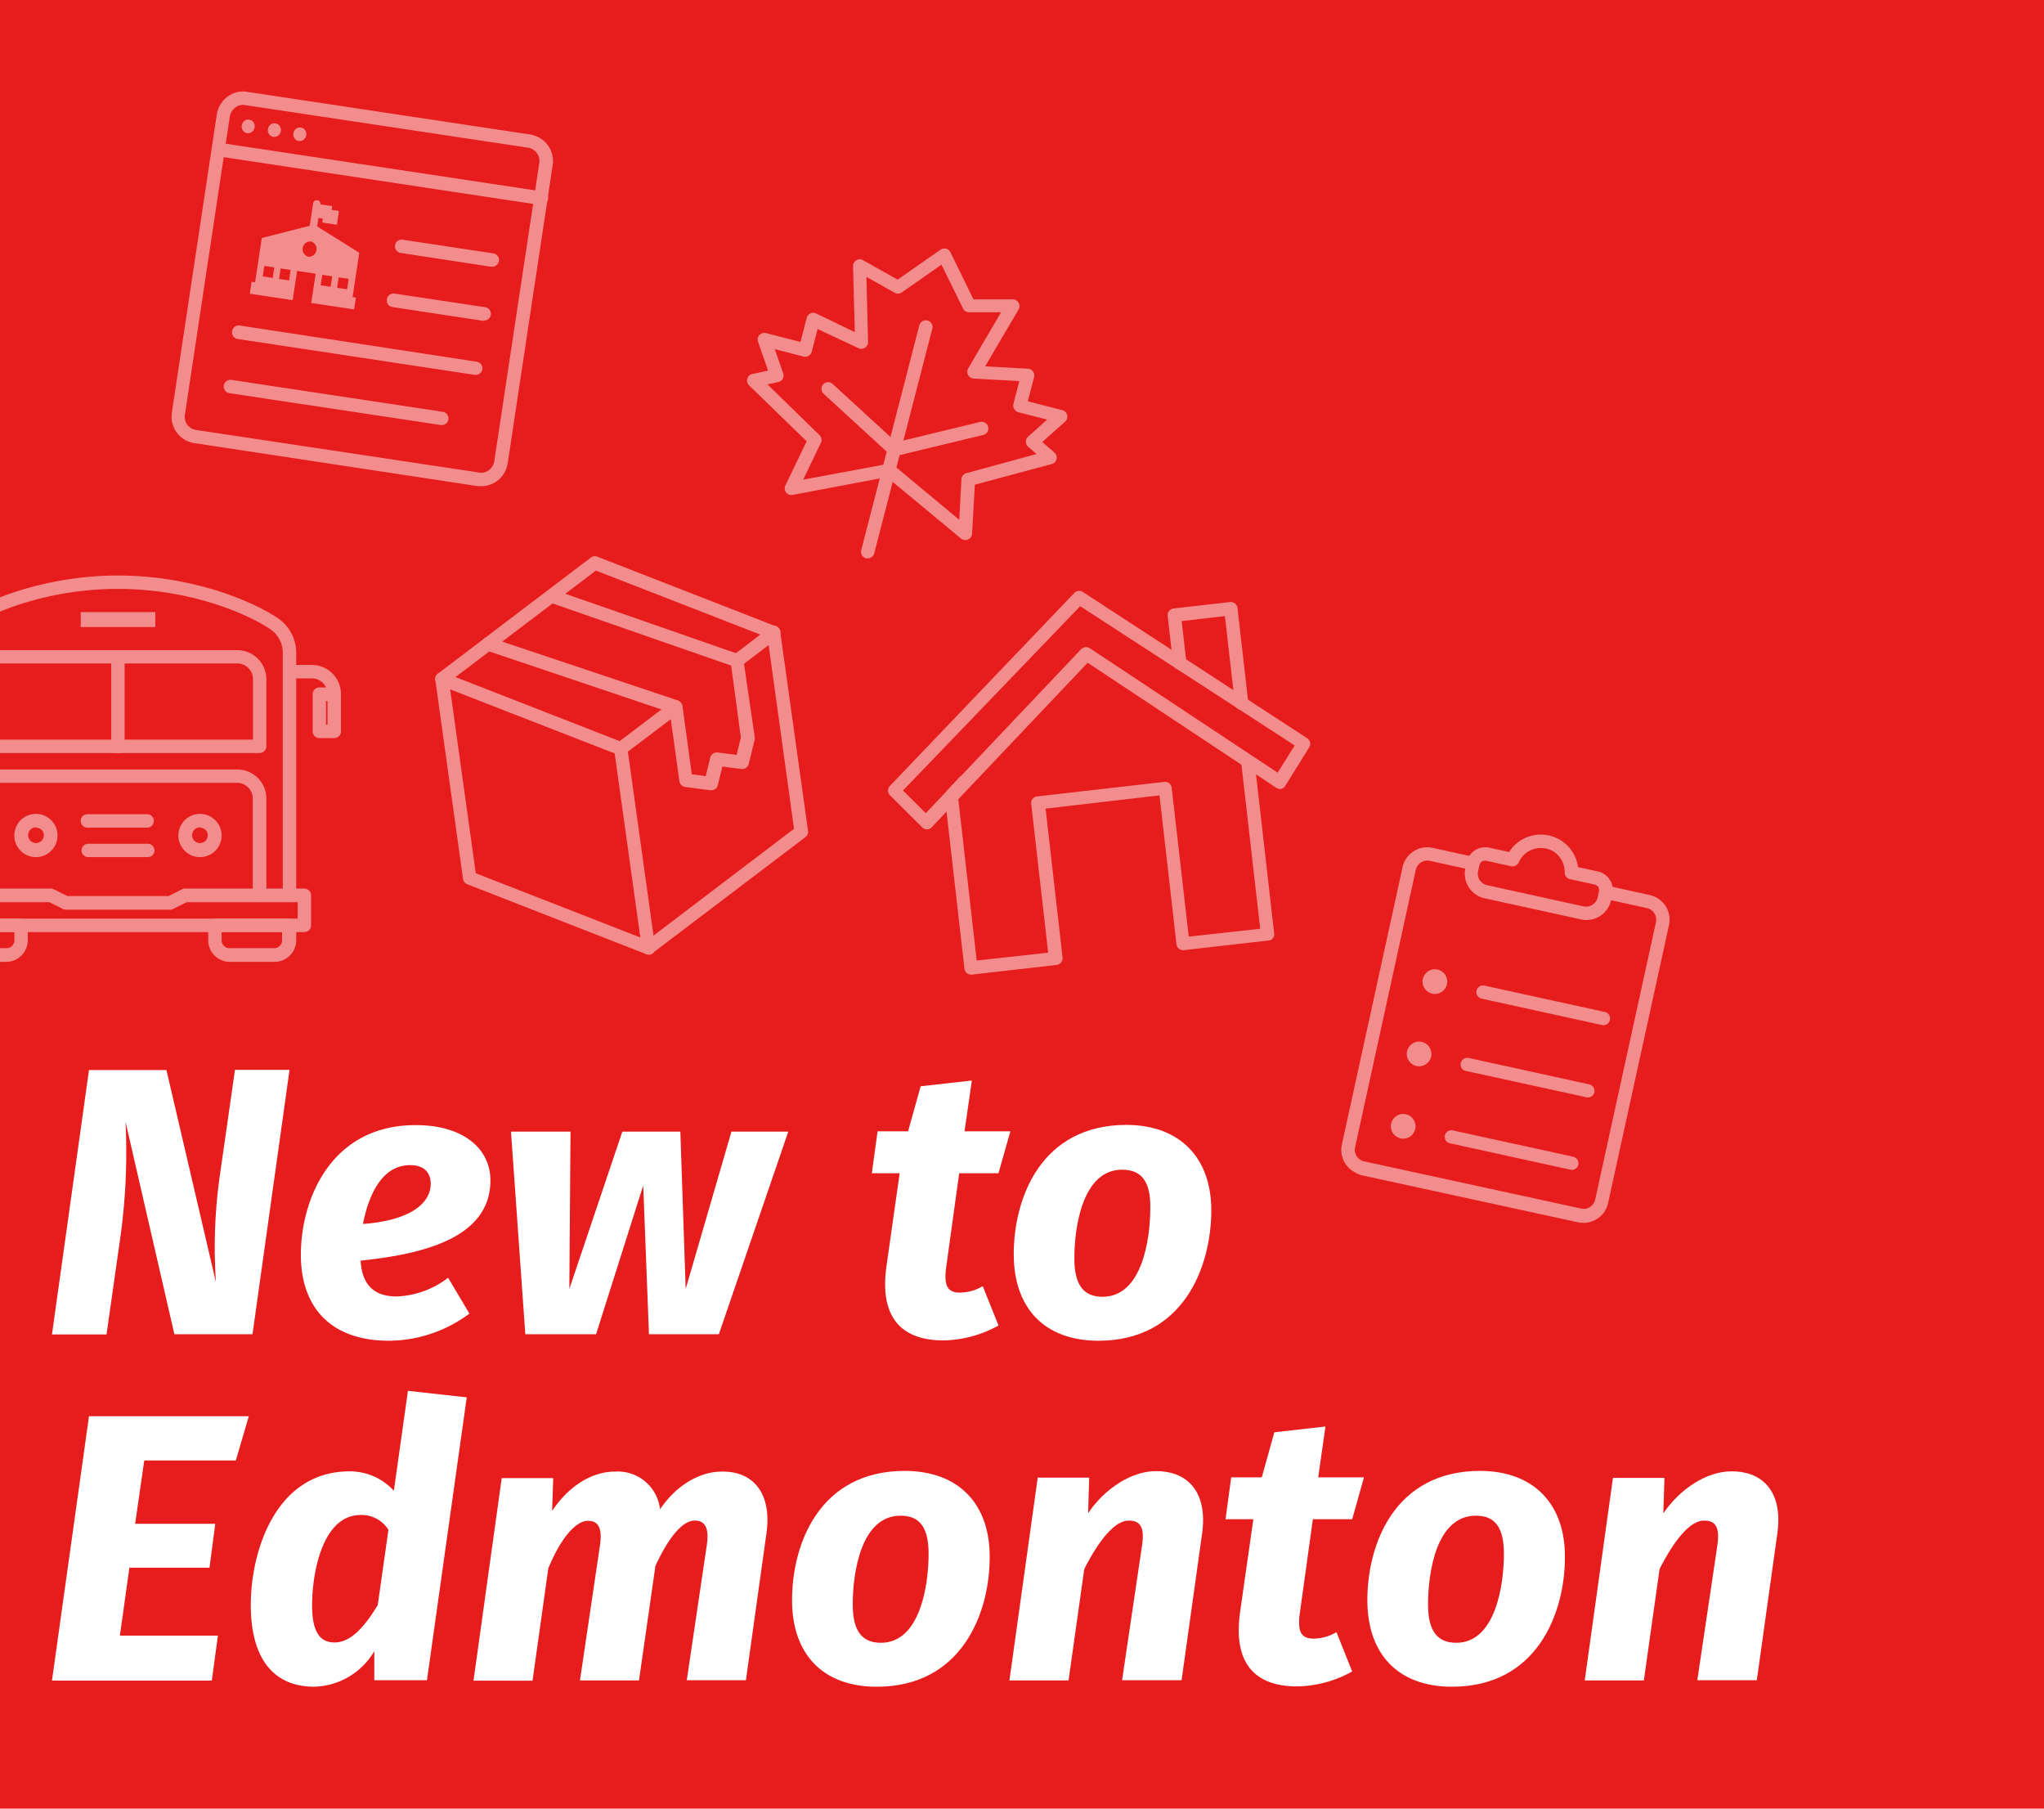 <svg xmlns="http://www.w3.org/2000/svg" xmlns:xlink="http://www.w3.org/1999/xlink" viewBox="0 0 260 230"><defs><style>.a{fill:none;}.b{fill:#e71c1c;}.c{fill:#fff;}.d{clip-path:url(#a);}.e{fill:#f38d8d;}</style><clipPath id="a"><rect class="a" width="260" height="230"/></clipPath></defs><title>New to Edmonton</title><rect class="b" width="260" height="230"/><path class="c" d="M22.18,169.67l-6.21-27a78.63,78.63,0,0,1-.72,15.09l-1.7,11.94H6.61l4.71-33.62h9.85l6.3,27A64.9,64.9,0,0,1,28,149.24l1.89-13.19h6.94l-4.71,33.62Z"/><path class="c" d="M45.87,160.31c.19,3.44,2.08,4.56,4.61,4.56A11.48,11.48,0,0,0,57,162.49l2.71,4.56a17.26,17.26,0,0,1-10.23,3.45c-7.52,0-11.21-4.37-11.21-10.92,0-7,3.78-16.5,14.6-16.5,6.26,0,9.51,3.15,9.51,7C62.41,157.35,54,159.48,45.87,160.31Zm8.92-9.76c0-1.16-.58-2.38-2.62-2.38-3.59,0-5.28,3.79-6,7.48C52.66,155.16,54.79,152.74,54.79,150.55Z"/><path class="c" d="M82.55,169.67l-.73-18.92-6,18.92h-9L65,143.91h7.57l-.15,20,6.74-20h7.38l.68,20,5.82-20h7.23l-8.83,25.76Z"/><path class="c" d="M120.36,161.13c-.34,2.48.24,3.25,1.74,3.25a5.81,5.81,0,0,0,2.91-.82l2,5a14.82,14.82,0,0,1-7.08,1.9c-5.68-.05-8-3.35-7.18-9.37l1.69-11.89h-3.54l.73-5.33h3.88l1.6-5.73,6.51-.73-.93,6.46h5.83l-1.51,5.33h-5Z"/><path class="c" d="M154.08,154.05c-.05,7.08-3.54,16.45-14.36,16.45-6.84,0-10.77-4.13-10.77-11,0-7.18,3.49-16.45,14.36-16.45C150.15,143.08,154.13,147.3,154.08,154.05Zm-17.42,6c0,3.4,1.21,4.86,3.59,4.86,5.05,0,6.07-7.38,6.07-11.31.05-3.39-1.17-4.85-3.55-4.85C137.68,148.71,136.66,156.09,136.66,160Z"/><path class="c" d="M18.35,185.72l-1.16,8.06H27.38l-.73,5.58H16.46L15.25,208H27.72l-.78,5.72H6.61l4.71-33.62H31.65L30,185.72Z"/><path class="c" d="M54.31,213.67h-6.7l0-3.69A9.16,9.16,0,0,1,40,214.5c-5.48,0-8.1-3.93-8.1-10.39,0-7,3.25-17,12.57-17a7.56,7.56,0,0,1,5.63,2.47l1.79-12.71,7.48.83ZM39.7,204.16c0,3.64,1.17,4.71,2.87,4.71,2.13,0,3.93-2.19,5.48-4.76l1.36-9.56a4,4,0,0,0-3.54-1.89C41.06,192.66,39.7,199.89,39.7,204.16Z"/><path class="c" d="M97.5,194.94l-2.62,18.73H87.36l2.52-17c.44-2.72-.44-3.3-1.51-3.3-1.65,0-3.44,2.38-5,5.77l-2.09,14.56H73.77l2.52-17c.44-2.72-.43-3.3-1.5-3.3-1.65,0-3.59,2.47-5.05,6.07l-2,14.26H60.23l3.59-25.76h6.55l-.14,4.17c2.08-3.11,5-5,8-5a5.41,5.41,0,0,1,5.73,4.8c2-3,5-4.8,7.86-4.8C95.9,187.08,98.18,190,97.5,194.94Z"/><path class="c" d="M125.89,198.05c0,7.08-3.55,16.45-14.37,16.45-6.84,0-10.77-4.13-10.77-11,0-7.18,3.49-16.45,14.36-16.45C122,187.08,125.93,191.3,125.89,198.05Zm-17.42,6c0,3.4,1.21,4.86,3.59,4.86,5,0,6.06-7.38,6.06-11.31,0-3.39-1.16-4.85-3.54-4.85C109.49,192.71,108.47,200.09,108.47,204Z"/><path class="c" d="M152.92,194.94l-2.62,18.73h-7.57l2.52-17c.44-2.72-.39-3.3-1.7-3.3-1.75,0-3.78,2.52-5.63,6.16l-2,14.17h-7.52L132,187.91h6.55l-.14,4.51c2.18-3.2,5.58-5.34,8.63-5.34C151.31,187.08,153.59,190,152.92,194.94Z"/><path class="c" d="M165.34,205.13c-.34,2.48.24,3.25,1.75,3.25a5.81,5.81,0,0,0,2.91-.82l2,5a14.85,14.85,0,0,1-7.09,1.9c-5.68-.05-8-3.35-7.18-9.37l1.7-11.89h-3.54l.72-5.33h3.89l1.6-5.73,6.5-.73-.92,6.46h5.82l-1.5,5.33h-5Z"/><path class="c" d="M199.06,198.05c0,7.08-3.54,16.45-14.36,16.45-6.84,0-10.77-4.13-10.77-11,0-7.18,3.49-16.45,14.36-16.45C195.13,187.08,199.11,191.3,199.06,198.05Zm-17.41,6c0,3.4,1.21,4.86,3.59,4.86,5,0,6.06-7.38,6.06-11.31,0-3.39-1.16-4.85-3.54-4.85C182.66,192.71,181.65,200.09,181.65,204Z"/><path class="c" d="M226.09,194.94l-2.62,18.73H215.9l2.53-17c.43-2.72-.39-3.3-1.7-3.3-1.75,0-3.79,2.52-5.63,6.16l-2,14.17h-7.52l3.59-25.76h6.55l-.14,4.51c2.18-3.2,5.58-5.34,8.63-5.34C224.49,187.08,226.77,190,226.09,194.94Z"/><g class="d"><path class="e" d="M172.3,149.05a3.2,3.2,0,0,1-1.61-3.51l7.72-35.27a3.21,3.21,0,0,1,3.82-2.45l5.28,1.16a.85.85,0,0,1,.65,1,.86.86,0,0,1-1,.65l-5.27-1.16a1.52,1.52,0,0,0-1.8,1.15l-7.72,35.28a1.5,1.5,0,0,0,1.15,1.79l27.6,6a1.45,1.45,0,0,0,1.13-.2,1.47,1.47,0,0,0,.66-.94l7.73-35.28a1.51,1.51,0,0,0-1.15-1.79l-5.28-1.16a.85.85,0,1,1,.37-1.66l5.27,1.16a3.21,3.21,0,0,1,2.45,3.82L204.55,153a3.15,3.15,0,0,1-1.4,2,3.2,3.2,0,0,1-2.41.44l-27.61-6A3.16,3.16,0,0,1,172.3,149.05Z"/><circle class="e" cx="178.49" cy="143.23" r="1.57"/><path class="e" d="M184.22,145.33a.88.88,0,0,1-.43-.94.86.86,0,0,1,1-.64l15.33,3.35a.86.86,0,0,1,.65,1,.85.85,0,0,1-1,.65l-15.34-3.36Z"/><circle class="e" cx="180.51" cy="134.03" r="1.57"/><path class="e" d="M186.24,136.12a.85.85,0,0,1,.58-1.58l15.34,3.36a.86.86,0,0,1,.65,1,.84.84,0,0,1-1,.64l-15.34-3.35A.85.85,0,0,1,186.24,136.12Z"/><circle class="e" cx="182.52" cy="124.83" r="1.57"/><path class="e" d="M188.25,126.92a.85.85,0,0,1,.59-1.58l15.33,3.36a.85.85,0,0,1-.36,1.66L188.48,127A.63.63,0,0,1,188.25,126.92Z"/><path class="e" d="M188,113.92a3.21,3.21,0,0,1-1.17-1.09,3.17,3.17,0,0,1-.43-2.42l.16-.76a2.43,2.43,0,0,1,2.89-1.85l2.51.55a4.78,4.78,0,0,1,8.77,1.92l2.52.55a2.43,2.43,0,0,1,1.85,2.89l-.17.76a3.2,3.2,0,0,1-3.82,2.45l-12.27-2.69A3,3,0,0,1,188,113.92Zm9.45-5.72a3,3,0,0,0-.79-.29,3.07,3.07,0,0,0-3.47,1.75.86.86,0,0,1-1,.49l-3.15-.69a.73.73,0,0,0-.54.1.69.69,0,0,0-.31.45l-.17.77a1.46,1.46,0,0,0,.2,1.13,1.51,1.51,0,0,0,.95.66l12.26,2.69a1.52,1.52,0,0,0,1.14-.21,1.49,1.49,0,0,0,.66-.94l.16-.77a.73.73,0,0,0-.09-.54.74.74,0,0,0-.45-.31l-3.15-.69a.86.86,0,0,1-.67-.85A3.09,3.09,0,0,0,197.47,108.2Z"/><path class="e" d="M161.51,119.6a.61.61,0,0,1-.13,0l-10.79,1.23a.82.82,0,0,1-.62-.18.87.87,0,0,1-.32-.57l-2.16-18.93L133,102.83l2.16,18.93a.86.86,0,0,1-.75.95l-10.79,1.23a.86.86,0,0,1-.62-.18.87.87,0,0,1-.32-.57l-2.5-21.9a.85.85,0,0,1,.23-.68L122,98.89a.85.85,0,1,1,1.24,1.17l-1.36,1.43,2.36,20.66,9.09-1-2.16-18.93a.84.84,0,0,1,.75-.94l16.18-1.85a.85.85,0,0,1,.94.75l2.17,18.93,9.09-1-2.4-21a.86.86,0,0,1,.75-.94.85.85,0,0,1,.94.75l2.5,21.9A.84.84,0,0,1,161.51,119.6Z"/><path class="e" d="M158.16,90.28l-.13,0a.85.85,0,0,1-.94-.75l-1.28-11.18-5.5.63.6,5.23a.85.85,0,1,1-1.69.19l-.69-6.07a.8.8,0,0,1,.18-.63.87.87,0,0,1,.56-.32l7.2-.82a.86.86,0,0,1,.94.75l1.37,12A.85.85,0,0,1,158.16,90.28Z"/><path class="e" d="M163,100.32h0a.89.89,0,0,1-.65-.13l-24-15.91-19.83,20.92a.84.84,0,0,1-.6.27.86.86,0,0,1-.61-.25l-4.11-4.09a.85.85,0,0,1,0-1.19L136.66,75.4a.85.85,0,0,1,1.08-.12l28.53,18.6a.84.84,0,0,1,.26,1.16L163.45,100A.92.92,0,0,1,163,100.32Zm-25.08-18a.88.88,0,0,1,.7.11l23.9,15.83,2.17-3.46L137.4,77.09l-22.54,23.44,2.9,2.88L137.48,82.6A.85.85,0,0,1,137.87,82.36Z"/><path class="e" d="M122.77,68.67a.83.83,0,0,1-.54-.19l-9.41-7.81-12,2.27a.84.84,0,0,1-.83-.32.83.83,0,0,1-.09-.88l2.71-5.62L95.28,49a.86.86,0,0,1-.22-.85.82.82,0,0,1,.64-.59l2-.43-1.27-3.66a.84.84,0,0,1,.17-.86.86.86,0,0,1,.84-.25l4.38,1.13.8-3.08a.81.81,0,0,1,.47-.55.83.83,0,0,1,.72,0l4.92,2.38-.22-8.39a.85.85,0,0,1,1.27-.76l4.4,2.47,5.46-3.81a.86.86,0,0,1,1.25.32l2.94,6,5,0h0a.85.85,0,0,1,.73.43.83.83,0,0,1,0,.86l-4.25,7.23,5.45.3a.82.82,0,0,1,.64.35.85.85,0,0,1,.14.71l-.8,3.08,4.38,1.13a.85.85,0,0,1,.36,1.46l-2.9,2.59,1.54,1.34a.85.85,0,0,1-.33,1.46L124,61.64l-.35,6.23a.84.84,0,0,1-.51.73A.8.8,0,0,1,122.77,68.67Zm-9.71-9.76a.89.89,0,0,1,.54.19l8.42,7,.28-5.16a.85.85,0,0,1,.63-.77l8.92-2.43-1.07-.93a.86.86,0,0,1-.29-.64.88.88,0,0,1,.28-.64l2.43-2.17-3.67-.94A.87.87,0,0,1,129,52a.84.84,0,0,1-.09-.64l.75-2.9-5.81-.32a.87.87,0,0,1-.7-.45.85.85,0,0,1,0-.83l4.19-7.15-4.08,0h0a.84.84,0,0,1-.76-.48l-2.74-5.57-5.09,3.55a.86.86,0,0,1-.9,0l-3.56-2,.21,8.28a.86.86,0,0,1-1.22.79L104,41.84l-.75,2.89a.86.86,0,0,1-.39.52.83.83,0,0,1-.65.09l-3.66-.94,1.07,3.07A.84.84,0,0,1,99,48.58l-1.38.3,6.62,6.45a.85.85,0,0,1,.17,1L102.16,61l10.74-2Z"/><path class="e" d="M110.37,71a.76.76,0,0,1-.21,0,.86.86,0,0,1-.62-1l7.4-28.63a.85.85,0,1,1,1.65.43l-7.4,28.62A.84.84,0,0,1,110.37,71Z"/><path class="e" d="M113.73,58a.82.82,0,0,1-.58-.23l-8.41-7.72a.85.85,0,0,1,0-1.2.84.84,0,0,1,1.2,0l8.42,7.72a.85.85,0,0,1,0,1.2A.84.84,0,0,1,113.73,58Z"/><path class="e" d="M113.73,58a.86.86,0,0,1-.83-.65.85.85,0,0,1,.63-1l11.1-2.68a.85.85,0,1,1,.4,1.65L113.93,58Z"/><path class="e" d="M4.58,109a2.75,2.75,0,1,1,2.74-2.75A2.75,2.75,0,0,1,4.58,109Zm0-3.79a1,1,0,1,0,1,1A1,1,0,0,0,4.58,105.25Z"/><path class="e" d="M25.44,109a2.75,2.75,0,1,1,2.75-2.75A2.75,2.75,0,0,1,25.44,109Zm0-3.79a1,1,0,1,0,1,1A1,1,0,0,0,25.44,105.25Z"/><path class="e" d="M18.8,105.25H11.22a.86.86,0,1,1,0-1.71H18.8a.86.86,0,0,1,0,1.71Z"/><path class="e" d="M18.8,109H11.22a.85.85,0,1,1,0-1.7H18.8a.85.85,0,1,1,0,1.7Z"/><path class="e" d="M38.72,118.53H-8.7a.86.86,0,0,1-.85-.86v-3.79A.85.85,0,0,1-8.7,113H6.47a.82.82,0,0,1,.38.09l1.72.86H21.45l1.71-.86a.86.86,0,0,1,.39-.09H38.72a.85.85,0,0,1,.85.85v3.79A.86.86,0,0,1,38.72,118.53Zm-46.57-1.71H37.87v-2.09H23.75l-1.72.86a.85.85,0,0,1-.38.09H8.37a.85.85,0,0,1-.38-.09l-1.72-.86H-7.85Z"/><path class="e" d="M36.82,114.73a.85.85,0,0,1-.85-.85V83a3.62,3.62,0,0,0-1.61-3C31.54,78.1,24.28,74.89,15,74.89S-1.52,78.1-4.35,80A3.65,3.65,0,0,0-6,83v30.86a.85.85,0,0,1-.85.85.85.85,0,0,1-.85-.85V83A5.35,5.35,0,0,1-5.3,78.59c3-2,10.63-5.4,20.31-5.4s17.32,3.39,20.3,5.4A5.33,5.33,0,0,1,37.68,83v30.86A.85.85,0,0,1,36.82,114.73Z"/><path class="e" d="M15,95.76a.85.85,0,0,1-.85-.85V83.53a.85.85,0,0,1,1.7,0V94.91A.85.85,0,0,1,15,95.76Z"/><rect class="e" x="10.27" y="77.84" width="9.49" height="1.9"/><path class="e" d="M33,95.76H-3a.85.85,0,0,1-.85-.85V86.37A3.69,3.69,0,0,1-.17,82.68H30.18a3.7,3.7,0,0,1,3.7,3.69v8.54A.85.85,0,0,1,33,95.76Zm-35.19-1.7H32.18V86.37a2,2,0,0,0-2-2H-.17a2,2,0,0,0-2,2Z"/><path class="e" d="M33,114.73a.85.85,0,0,1-.85-.85V101.55a2,2,0,0,0-2-2H-.17a2,2,0,0,0-2,2v12.33a.85.85,0,0,1-.85.85.85.85,0,0,1-.85-.85V101.55a3.7,3.7,0,0,1,3.69-3.7H30.18a3.7,3.7,0,0,1,3.7,3.7v12.33A.85.85,0,0,1,33,114.73Z"/><path class="e" d="M34.93,122.32H29.24a2.75,2.75,0,0,1-2.75-2.75v-1.9a.85.85,0,0,1,.85-.85h9.48a.85.85,0,0,1,.86.85v1.9A2.75,2.75,0,0,1,34.93,122.32Zm-6.74-3.79v1a1,1,0,0,0,1,1.05h5.69a1,1,0,0,0,1-1.05v-1Z"/><path class="e" d="M.78,122.32H-4.91a2.75,2.75,0,0,1-2.75-2.75v-1.9a.85.85,0,0,1,.85-.85H2.68a.85.85,0,0,1,.85.85v1.9A2.75,2.75,0,0,1,.78,122.32ZM-6,118.53v1a1,1,0,0,0,1,1.05H.78a1,1,0,0,0,1.05-1.05v-1Z"/><path class="e" d="M42.52,93.86h-1.9a.85.85,0,0,1-.85-.85V88.27a.85.85,0,0,1,.85-.85h1.9a.85.85,0,0,1,.85.85V93A.85.85,0,0,1,42.52,93.86Zm-1.05-1.7h.19v-3h-.19Z"/><path class="e" d="M42.52,89.12a.85.85,0,0,1-.86-.85,2,2,0,0,0-2-2H36.82a.86.86,0,0,1,0-1.71h2.85a3.7,3.7,0,0,1,3.7,3.7A.85.85,0,0,1,42.52,89.12Z"/><path class="e" d="M62.59,33.92h-.13L51,32.17a.85.85,0,1,1,.25-1.68l11.49,1.73a.86.86,0,0,1,.72,1A.87.87,0,0,1,62.59,33.92Z"/><path class="e" d="M61.55,40.79h-.13L49.93,39.05a.84.84,0,0,1-.71-1,.85.85,0,0,1,1-.71l11.5,1.73a.85.85,0,0,1-.13,1.69Z"/><path class="e" d="M60.51,47.67h-.13L30.24,43.11a.84.84,0,0,1-.71-1,.85.85,0,0,1,1-.71L60.64,46a.85.85,0,0,1,.71,1A.84.84,0,0,1,60.51,47.67Z"/><path class="e" d="M56.19,54.05h-.13L29.19,50a.85.85,0,0,1,.25-1.69l26.88,4.06a.85.85,0,0,1,.71,1A.84.84,0,0,1,56.19,54.05Z"/><path class="e" d="M61.26,61.82l-.49,0L24.65,56.34a3.4,3.4,0,0,1-2.78-3.92l5.7-37.83a3.54,3.54,0,0,1,1.32-2.26,3.27,3.27,0,0,1,2.5-.66l36.12,5.45A3.41,3.41,0,0,1,70.3,21L64.59,58.86a3.51,3.51,0,0,1-1.31,2.27A3.36,3.36,0,0,1,61.26,61.82ZM30.91,13.34a1.62,1.62,0,0,0-1,.34,1.87,1.87,0,0,0-.68,1.17l-5.7,37.82a1.69,1.69,0,0,0,1.36,2L61,60.1h0a1.55,1.55,0,0,0,1.2-.32,1.79,1.79,0,0,0,.68-1.17l5.71-37.82a1.72,1.72,0,0,0-1.36-2L31.14,13.36A.93.93,0,0,0,30.91,13.34Z"/><path class="e" d="M68.81,26.06h-.13l-41-6.19a.85.85,0,0,1-.72-1,.86.86,0,0,1,1-.71l41.05,6.19a.85.85,0,0,1-.13,1.69Z"/><ellipse class="e" cx="38.13" cy="17.07" rx="0.87" ry="0.83" transform="translate(15.57 52.23) rotate(-81.42)"/><ellipse class="e" cx="34.85" cy="16.57" rx="0.87" ry="0.83" transform="matrix(0.15, -0.99, 0.99, 0.15, 13.27, 48.56)"/><ellipse class="e" cx="31.57" cy="16.08" rx="0.87" ry="0.83" transform="translate(10.96 44.89) rotate(-81.42)"/><path class="e" d="M44.85,37.77l.85-5.63-5.36-3.35.16-1.07.57.09L41,28.3l1.85.28.27-1.75-.93-.14.07-.49L40.76,26v0a.47.47,0,1,0-.93-.14l-.43,2.85L33.3,30.27l-.85,5.63L32,35.84l-.22,1.51.45.07,5,.75.56-3.72,2.36.36-.56,3.72,5,.75.45.07.23-1.51ZM34.69,35.34l-1.27-.19.2-1.33,1.27.19Zm2.08.32-1.27-.19.2-1.33,1.27.19Zm2.51-3a1,1,0,0,1-.78-1.12,1,1,0,0,1,1.08-.83,1,1,0,0,1-.3,1.95Zm2.78,3.81-1.27-.19.2-1.33,1.27.19Zm2.09.32-1.27-.19.2-1.33,1.27.19Z"/><path class="e" d="M82.49,121.39a.81.81,0,0,1-.31-.06l-22.74-8.88a.85.85,0,0,1-.54-.67L55.37,86.46a.85.85,0,0,1,1.69-.23l3.46,24.82,21.83,8.52L101,105.4,97.57,80.58a.85.85,0,1,1,1.68-.23l3.53,25.31a.85.85,0,0,1-.33.8L83,121.21A.81.81,0,0,1,82.49,121.39Z"/><path class="e" d="M82.49,121.39a.84.84,0,0,1-.84-.74L78.12,95.34a.85.85,0,0,1,1.68-.24l3.53,25.32a.85.85,0,0,1-.72,1Z"/><path class="e" d="M79,96.07a.81.81,0,0,1-.31-.06L55.91,87.14a.85.85,0,0,1-.21-1.47L75.15,70.91A.84.84,0,0,1,76,70.8l22.75,8.87a.85.85,0,0,1,.53.68.84.84,0,0,1-.33.79l-4.66,3.54a.86.86,0,0,1-1.2-.16.85.85,0,0,1,.17-1.19l3.45-2.63L75.8,72.56,57.94,86.1l20.88,8.15,6.6-5a.86.86,0,0,1,1.19.16.87.87,0,0,1-.16,1.2l-7,5.29A.87.87,0,0,1,79,96.07Z"/><path class="e" d="M90.43,100.49h-.11l-3.17-.41a.85.85,0,0,1-.73-.73L85.2,90.58,61.82,82.7a.85.85,0,0,1,.54-1.62l23.88,8a.88.88,0,0,1,.57.69L88,98.47l1.77.23.57-2.36a.89.89,0,0,1,.94-.65l2.42.31.54-2.21L93,84.64l-23-8a.85.85,0,1,1,.56-1.6L94,83.2a.85.85,0,0,1,.56.69L96,93.72a.86.86,0,0,1,0,.32l-.76,3.1a.86.86,0,0,1-.94.65l-2.41-.31-.58,2.36A.84.84,0,0,1,90.43,100.49Z"/></g></svg>